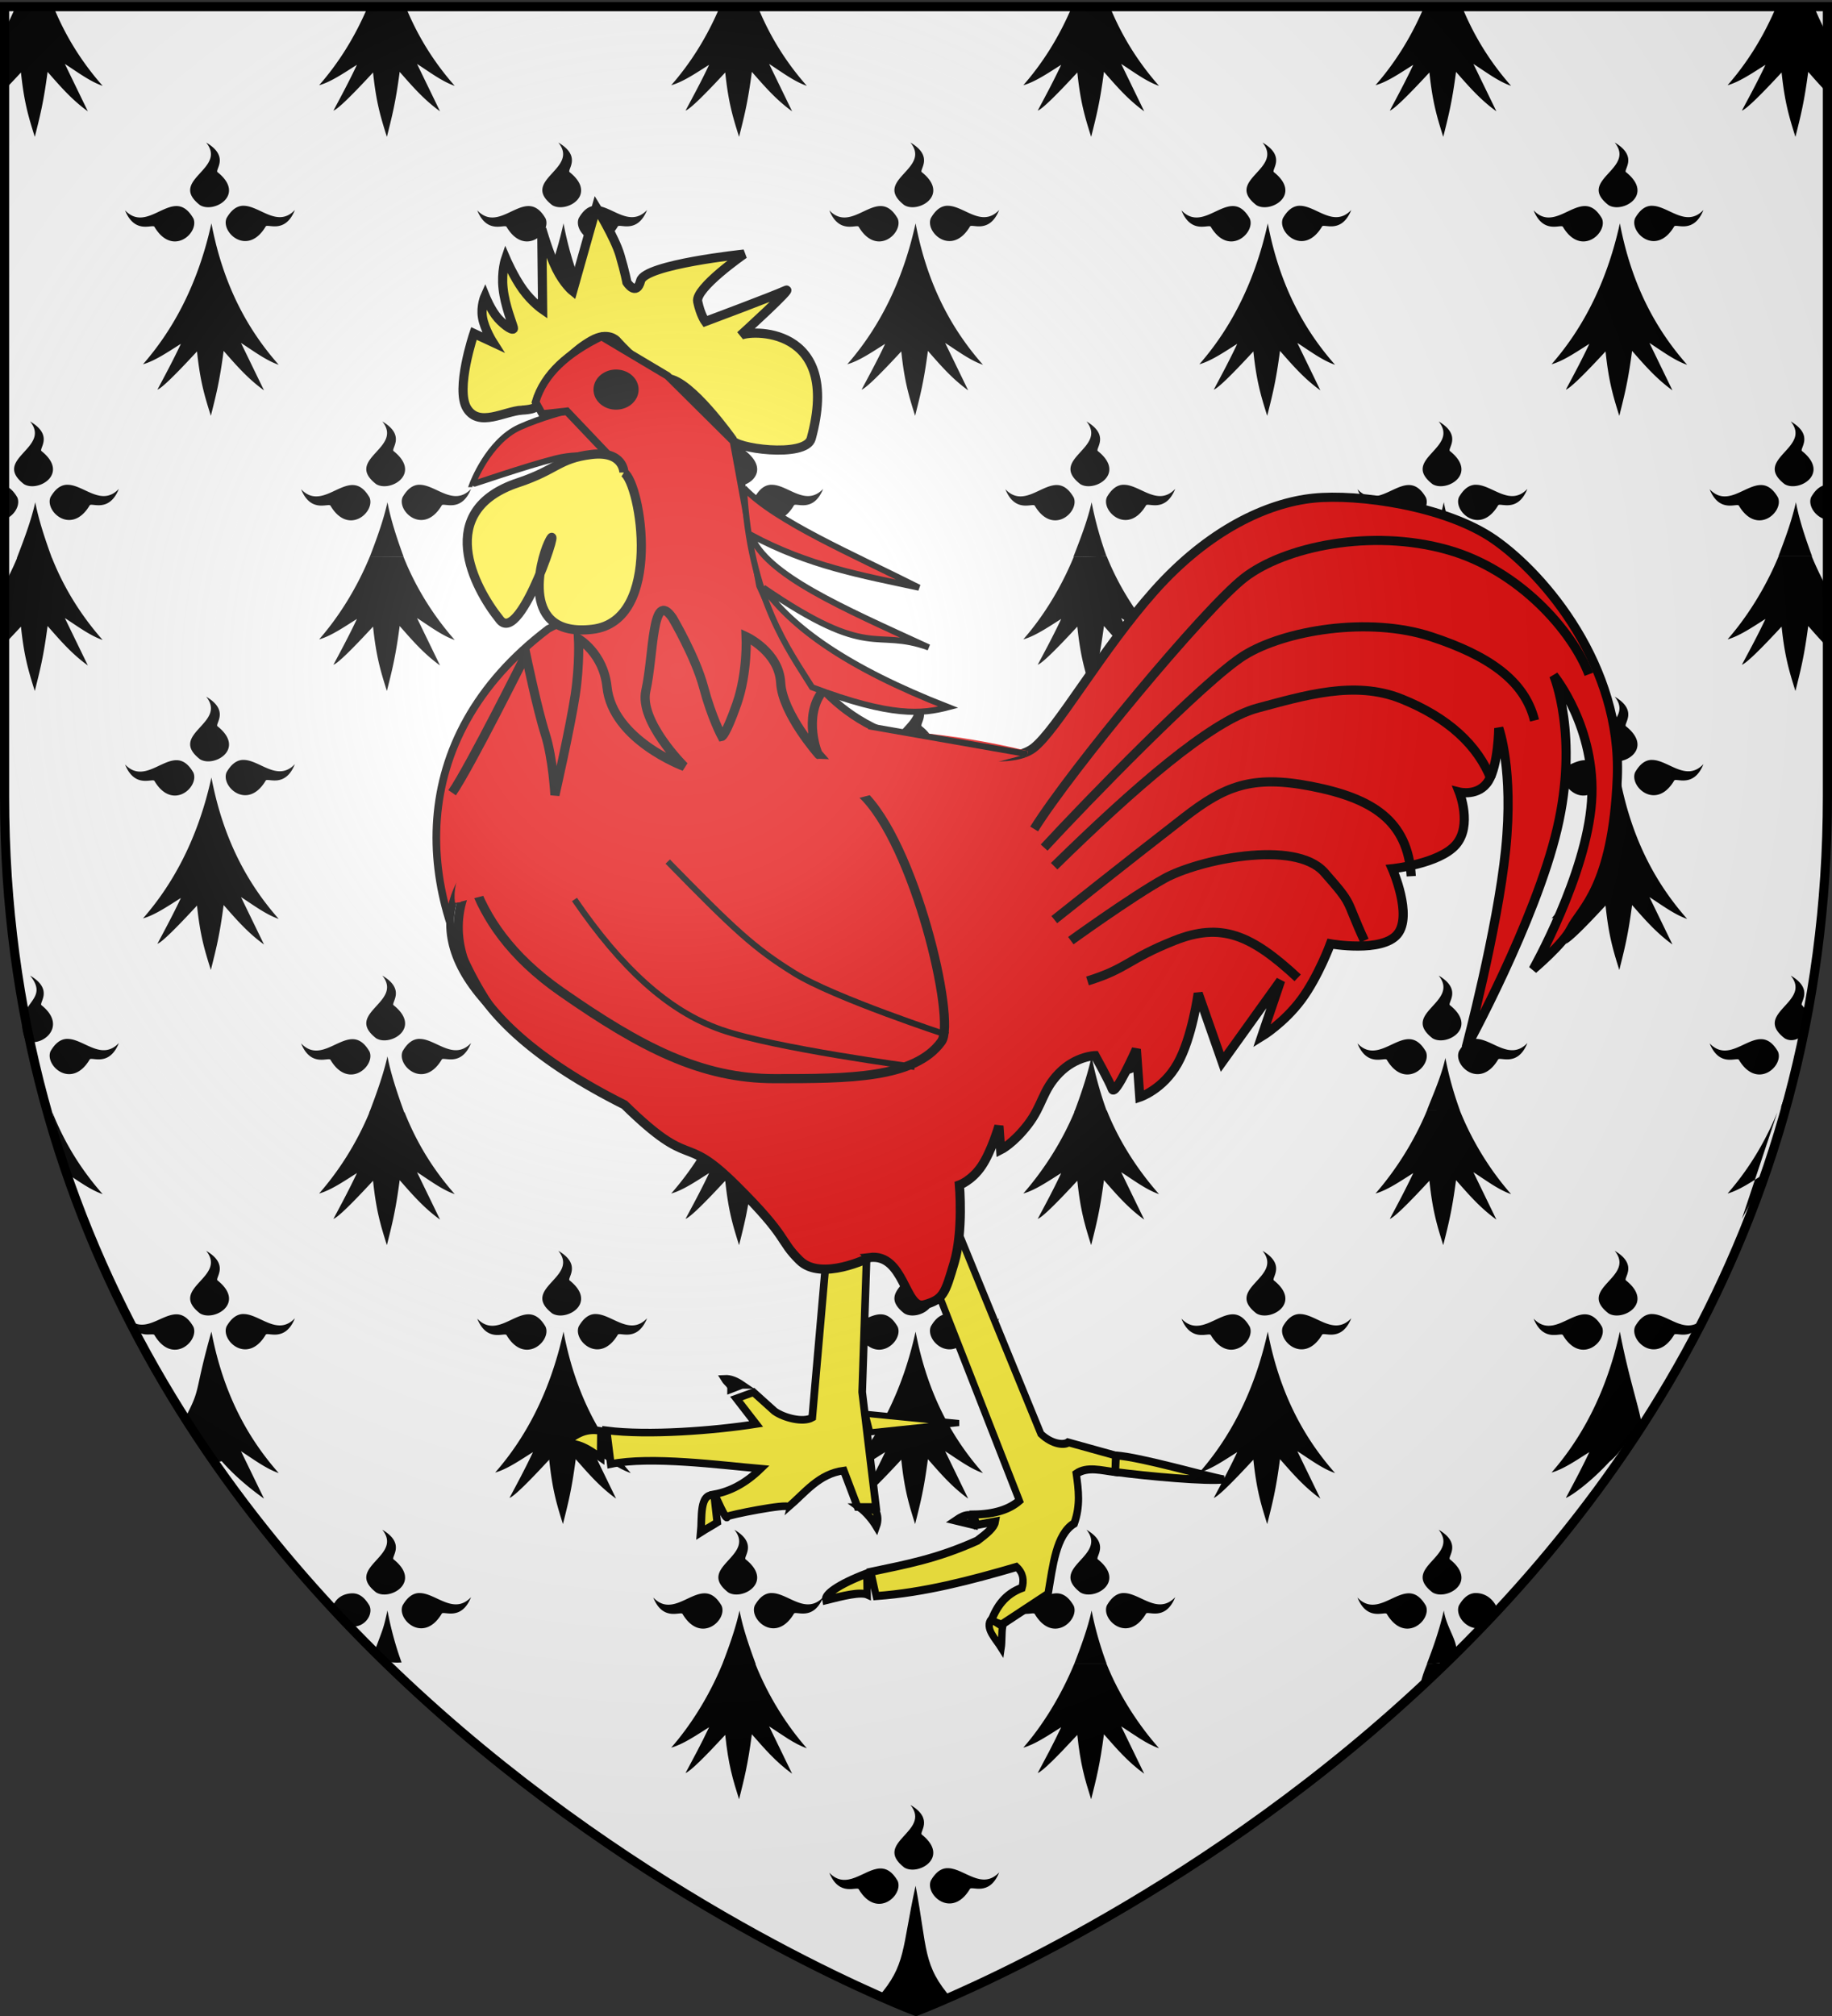<svg xmlns="http://www.w3.org/2000/svg" xmlns:xlink="http://www.w3.org/1999/xlink" width="600" height="660" version="1.0"><rect width="100%" height="100%" fill="#333333" stroke="none"/><desc>Flag of Canton of Valais (Wallis)</desc><defs><radialGradient xlink:href="#a" id="b" cx="221.445" cy="226.331" r="300" fx="221.445" fy="226.331" gradientTransform="matrix(1.353 0 0 1.349 -77.63 -85.747)" gradientUnits="userSpaceOnUse"/><linearGradient id="a"><stop offset="0" style="stop-color:white;stop-opacity:.314"/><stop offset=".19" style="stop-color:white;stop-opacity:.251"/><stop offset=".6" style="stop-color:#6b6b6b;stop-opacity:.125"/><stop offset="1" style="stop-color:black;stop-opacity:.125"/></linearGradient></defs><g style="display:inline"><path d="M300 658.5s298.5-112.32 298.5-397.772V2.176H1.5v258.552C1.5 546.18 300 658.5 300 658.5" style="fill:#fff;fill-opacity:1;fill-rule:evenodd;stroke:none;stroke-width:1px;stroke-linecap:butt;stroke-linejoin:miter;stroke-opacity:1"/><g style="display:inline;fill:#fff;fill-opacity:1;stroke:none;stroke-width:3;stroke-miterlimit:4;stroke-dasharray:none;stroke-opacity:1"><path d="M1.532 2.114h596.466v179.009H1.532z" style="opacity:1;fill:#fff;fill-opacity:1;fill-rule:nonzero;stroke:none;stroke-width:2.902;stroke-miterlimit:4;stroke-dasharray:none;stroke-opacity:1" transform="translate(-.08 .9)"/></g><g style="fill:#fff;fill-opacity:1;stroke:none;stroke-width:3;stroke-miterlimit:4;stroke-dasharray:none;stroke-opacity:1"><path d="M106.031 365.29a116 116 0 0 1-4.531 10.438v11.75c.22-.153.436-.317.656-.469-.216.505-.44.975-.656 1.47v8.124a321 321 0 0 0 5.938-6.844c1.033 10.724 2.442 15.792 4.53 23.063 1.663-7.26 2.869-12.249 4.188-23.281 3.976 4.933 7.808 9.893 13.188 14.125l-7.531-16.969c3.9 2.727 8.24 6.322 12.374 7.844-6.378-7.915-12.113-17.355-16.437-29.25zm115.344 0c-4.522 11.986-10.237 21.48-16.281 29.032 3.855-1.157 8.184-4.436 12.375-7.312-2.563 5.97-5.125 11.138-7.688 16.406 1.53-.568 6.374-5.856 12.969-13.656 1.034 10.723 2.443 15.79 4.531 23.062 1.663-7.26 2.868-12.249 4.188-23.281 3.976 4.933 7.84 9.893 13.219 14.125l-7.532-16.969c3.9 2.727 8.209 6.322 12.344 7.844-6.378-7.914-12.092-17.357-16.406-29.25zm115.313 0c-4.522 11.986-10.237 21.48-16.282 29.032 3.856-1.157 8.216-4.436 12.406-7.312-2.562 5.97-5.155 11.138-7.718 16.406 1.53-.568 6.405-5.856 13-13.656 1.034 10.723 2.443 15.79 4.531 23.062 1.663-7.26 2.868-12.249 4.188-23.281 3.975 4.933 7.808 9.893 13.187 14.125l-7.531-16.969c3.9 2.727 8.208 6.322 12.344 7.844-6.379-7.914-12.093-17.357-16.407-29.25zm115.312 0c-4.522 11.986-10.237 21.48-16.281 29.032 3.855-1.157 8.215-4.436 12.406-7.312-2.563 5.97-5.125 11.138-7.687 16.406 1.53-.568 6.373-5.856 12.968-13.656 1.034 10.723 2.443 15.79 4.531 23.062 1.663-7.26 2.868-12.249 4.188-23.281 3.976 4.933 7.808 9.893 13.188 14.125l-7.532-16.969c3.9 2.727 8.24 6.322 12.375 7.844-6.379-7.915-12.114-17.355-16.437-29.25zm115.344 0c-4.522 11.986-10.237 21.48-16.282 29.032 3.856-1.157 8.185-4.436 12.375-7.312-2.562 5.97-5.124 11.138-7.687 16.406 1.53-.568 6.374-5.856 12.969-13.656 1.034 10.723 2.443 15.79 4.531 23.062 1.663-7.26 2.868-12.249 4.188-23.281 3.975 4.933 7.839 9.893 13.218 14.125l-7.531-16.969c3.9 2.727 8.208 6.322 12.344 7.844-6.378-7.914-12.092-17.357-16.407-29.25zm115.312 0c-4.521 11.986-10.236 21.48-16.281 29.032 3.855-1.157 8.216-4.436 12.406-7.312-2.563 5.97-5.156 11.138-7.718 16.406 1.53-.568 6.405-5.856 13-13.656 1.033 10.723 2.442 15.79 4.53 23.062 1.663-7.26 2.869-12.249 4.188-23.281 1.877 2.328 3.729 4.645 5.719 6.906v-9.594l-.062-.156c.018.013.044.019.062.031v-11.593a105 105 0 0 1-4.125-9.844zm-514.562 49.563c7.043 9.556-12.65 13.362-2.031 22.406 4.528 3.072 15.106-3.579 5.812-11.75-1.2-.699 4.18-5.53-3.781-10.656m115.344 0c7.043 9.556-12.65 13.362-2.032 22.406 4.529 3.072 15.075-3.579 5.781-11.75-1.2-.699 4.21-5.53-3.75-10.656m115.312 0c7.043 9.556-12.65 13.362-2.031 22.406 4.528 3.072 15.106-3.579 5.812-11.75-1.2-.699 4.18-5.53-3.781-10.656m115.313 0c7.043 9.556-12.65 13.362-2.032 22.406 4.529 3.072 15.106-3.579 5.813-11.75-1.201-.699 4.179-5.53-3.782-10.656m115.343 0c7.044 9.556-12.65 13.362-2.031 22.406 4.529 3.072 15.075-3.579 5.781-11.75-1.2-.699 4.21-5.53-3.75-10.656M179.875 437.51c-1.762.182-3.49 1.372-5.094 4.407-2.01 5.088 6.832 13.912 12.781 3.062.421-1.324 6.328 2.916 9.594-5.969-5.6 6.438-11.33-1.245-16.531-1.5-.254-.012-.498-.025-.75 0m115.313 0c-1.762.182-3.46 1.372-5.063 4.407-2.01 5.088 6.8 13.912 12.75 3.062.42-1.324 6.358 2.916 9.625-5.969-5.6 6.438-11.361-1.245-16.562-1.5-.255-.012-.499-.025-.75 0m115.312 0c-1.762.182-3.46 1.372-5.062 4.407-2.01 5.088 6.832 13.912 12.78 3.062.422-1.324 6.328 2.916 9.594-5.969-5.6 6.438-11.33-1.245-16.53-1.5-.255-.012-.53-.025-.782 0m115.344 0c-1.762.182-3.491 1.372-5.094 4.407-2.01 5.088 6.832 13.912 12.781 3.062.421-1.324 6.327 2.916 9.594-5.969-5.6 6.438-11.33-1.245-16.531-1.5-.255-.012-.499-.025-.75 0m115.312 0c-1.762.182-3.46 1.372-5.062 4.407-2.01 5.088 6.8 13.912 12.75 3.062.42-1.324 6.358 2.916 9.625-5.969-5.6 6.438-11.362-1.245-16.563-1.5-.254-.012-.498-.025-.75 0m-483.062.094c-5.201.255-10.962 7.969-16.563 1.531 3.267 8.885 9.236 4.645 9.656 5.97 5.95 10.849 14.73 2.025 12.72-3.063-1.833-3.469-3.778-4.537-5.813-4.438m115.312 0c-5.2.255-10.93 7.969-16.531 1.531 3.266 8.885 9.204 4.645 9.625 5.97 5.95 10.849 14.76 2.025 12.75-3.063-1.832-3.469-3.809-4.537-5.844-4.438m115.313 0c-5.201.255-10.93 7.969-16.531 1.531 3.266 8.885 9.235 4.645 9.656 5.97 5.949 10.849 14.729 2.025 12.719-3.063-1.832-3.469-3.81-4.537-5.844-4.438m115.344 0c-5.202.255-10.962 7.969-16.563 1.531 3.267 8.885 9.235 4.645 9.656 5.97 5.95 10.849 14.73 2.025 12.719-3.063-1.832-3.469-3.777-4.537-5.812-4.438m115.312 0c-5.201.255-10.93 7.969-16.531 1.531 3.266 8.885 9.204 4.645 9.625 5.97 5.949 10.849 14.76 2.025 12.75-3.063-1.832-3.469-3.809-4.537-5.844-4.438m-449.562 6.188c-4.58 22.765-13.132 38.881-22.407 50.468 3.856-1.156 8.216-4.435 12.406-7.312-2.562 5.97-5.124 11.139-7.687 16.406 1.53-.567 6.374-5.887 12.969-13.687 1.034 10.723 2.443 15.79 4.531 23.062 1.663-7.26 2.868-12.217 4.188-23.25 3.975 4.934 7.839 9.893 13.218 14.125l-7.531-16.969c3.9 2.727 8.208 6.291 12.344 7.813-9.805-12.166-18.073-27.889-22.031-50.656m115.312 0c-4.58 22.765-13.1 38.881-22.375 50.468 3.855-1.156 8.184-4.435 12.375-7.312-2.563 5.97-5.125 11.139-7.687 16.406 1.53-.567 6.405-5.887 13-13.687 1.033 10.723 2.411 15.79 4.5 23.062 1.662-7.26 2.868-12.217 4.187-23.25 3.976 4.934 7.84 9.893 13.219 14.125l-7.531-16.968c3.9 2.726 8.208 6.29 12.343 7.812-9.805-12.166-18.072-27.889-22.031-50.656m115.313 0c-4.58 22.765-13.1 38.881-22.375 50.468 3.855-1.156 8.215-4.435 12.406-7.312-2.563 5.97-5.156 11.139-7.719 16.406 1.53-.567 6.405-5.887 13-13.687 1.034 10.723 2.443 15.79 4.531 23.062 1.663-7.26 2.868-12.217 4.188-23.25 3.976 4.934 7.808 9.893 13.187 14.125l-7.531-16.969c3.9 2.727 8.24 6.291 12.375 7.813-9.805-12.166-18.104-27.889-22.062-50.656m115.343 0c-4.58 22.765-13.131 38.881-22.406 50.468 3.855-1.156 8.216-4.435 12.406-7.312-2.563 5.97-5.124 11.139-7.687 16.406 1.53-.567 6.374-5.887 12.969-13.687 1.033 10.723 2.442 15.79 4.53 23.062 1.663-7.26 2.869-12.217 4.188-23.25 3.976 4.934 7.84 9.893 13.219 14.125l-7.531-16.969c3.9 2.727 8.208 6.291 12.343 7.813-9.805-12.166-18.072-27.889-22.03-50.656m115.313 0c-4.58 22.765-13.1 38.881-22.375 50.468 3.855-1.156 8.184-4.435 12.375-7.312-2.563 5.97-5.125 11.139-7.688 16.406 1.53-.567 6.405-5.887 13-13.687 1.034 10.723 2.412 15.79 4.5 23.062 1.663-7.26 2.868-12.217 4.188-23.25 3.976 4.934 7.84 9.893 13.218 14.125l-7.53-16.969c3.899 2.727 8.208 6.291 12.343 7.813-9.805-12.166-18.072-27.889-22.031-50.656M110.437 514.76c7.044 9.556-12.65 13.392-2.03 22.437 4.528 3.071 15.105-3.61 5.812-11.781-1.201-.7 4.179-5.532-3.781-10.657m115.344 0c7.044 9.556-12.65 13.392-2.031 22.437 4.529 3.071 15.075-3.61 5.781-11.781-1.2-.7 4.21-5.532-3.75-10.657m115.313 0c7.043 9.556-12.65 13.392-2.031 22.437 4.528 3.071 15.074-3.61 5.78-11.781-1.2-.7 4.211-5.532-3.75-10.657m115.312 0c7.044 9.556-12.65 13.392-2.031 22.437 4.529 3.071 15.106-3.61 5.813-11.781-1.201-.7 4.179-5.532-3.782-10.657m115.344 0c7.043 9.556-12.65 13.392-2.031 22.437 4.528 3.071 15.075-3.61 5.781-11.781-1.2-.7 4.21-5.532-3.75-10.657m115.313 0c7.043 9.556-12.65 13.392-2.032 22.437 4.529 3.071 15.075-3.61 5.782-11.781-1.201-.7 4.21-5.532-3.75-10.657m-564.844 22.687c-1.762.182-3.491 1.371-5.094 4.406-2.01 5.088 6.832 13.881 12.781 3.032.421-1.325 6.327 2.915 9.594-5.97-5.6 6.438-11.33-1.214-16.531-1.468-.255-.012-.499-.026-.75 0m115.312 0c-1.762.182-3.49 1.371-5.094 4.406-2.01 5.088 6.833 13.881 12.782 3.032.42-1.325 6.358 2.915 9.625-5.97-5.601 6.438-11.362-1.214-16.563-1.468-.254-.012-.498-.026-.75 0m115.313 0c-1.762.182-3.46 1.371-5.063 4.406-2.01 5.088 6.832 13.881 12.781 3.032.421-1.325 6.328 2.915 9.594-5.97-5.6 6.438-11.33-1.214-16.531-1.468a5 5 0 0 0-.781 0m115.344 0c-1.762.182-3.491 1.371-5.094 4.406-2.01 5.088 6.832 13.881 12.781 3.032.42-1.325 6.327 2.915 9.594-5.97-5.601 6.438-11.33-1.214-16.531-1.468-.255-.012-.499-.026-.75 0m115.312 0c-1.762.182-3.49 1.371-5.094 4.406-2.01 5.088 6.832 13.881 12.782 3.032.42-1.325 6.358 2.915 9.625-5.97-5.601 6.438-11.362-1.214-16.563-1.468-.254-.012-.498-.026-.75 0m115 .063c-1.65.286-3.243 1.49-4.75 4.343-1.162 2.94 1.316 7.091 4.75 8zm-482.75.03c-5.201.255-10.962 7.938-16.562 1.5 3.266 8.885 9.235 4.645 9.656 5.97 5.949 10.849 14.76 2.056 12.75-3.032-1.832-3.468-3.809-4.537-5.844-4.437m115.313 0c-5.202.255-10.931 7.938-16.532 1.5 3.267 8.885 9.204 4.645 9.625 5.97 5.95 10.849 14.76 2.056 12.75-3.032-1.832-3.468-3.808-4.537-5.844-4.437m115.312 0c-5.201.255-10.93 7.938-16.531 1.5 3.266 8.885 9.235 4.645 9.656 5.97 5.95 10.849 14.729 2.056 12.719-3.032-1.832-3.468-3.809-4.537-5.844-4.437m115.344 0c-5.201.255-10.962 7.938-16.563 1.5 3.267 8.885 9.236 4.645 9.657 5.97 5.949 10.849 14.76 2.056 12.75-3.032-1.832-3.468-3.81-4.537-5.844-4.437m115.312 0c-5.2.255-10.93 7.938-16.531 1.5 3.267 8.885 9.204 4.645 9.625 5.97 5.95 10.849 14.76 2.056 12.75-3.032-1.832-3.468-3.809-4.537-5.844-4.437m-575.531.095v12.375c3.444-.88 5.918-5.076 4.75-8.032-1.498-2.836-3.106-4.043-4.75-4.343m10.625 6.062c-1.362 6.77-4.06 14.362-6.034 20.011h11.5c-1.88-5.636-4.285-13.217-5.466-20.011m115.344 0c-1.34 6.658-3.736 13.684-5.694 19.289l-.098.28 11.064-.09c-1.875-5.636-4.09-12.685-5.272-19.479m115.312 0c-1.362 6.77-3.735 13.653-5.71 19.302h10.66c-1.876-5.636-3.768-12.508-4.95-19.302m115.313 0c-1.362 6.77-4.004 13.946-5.979 19.596h2.27l8.594-.25c-1.88-5.637-3.704-12.552-4.885-19.346m115.344 0c-1.362 6.77-3.736 13.653-5.71 19.302h10.982c-1.875-5.636-4.091-12.508-5.272-19.302m115.312 0c-1.362 6.77-3.735 13.653-5.71 19.302h10.983c-1.875-5.636-4.092-12.508-5.273-19.302" style="display:inline;fill:#000;fill-opacity:1;fill-rule:evenodd;stroke:none;stroke-width:2.031;stroke-linecap:round;stroke-linejoin:round;stroke-miterlimit:4;stroke-opacity:1" transform="matrix(1 0 0 .914 -100.573 -332.51)"/></g><g style="display:inline;fill:#fff;fill-opacity:1;stroke:none;stroke-width:3;stroke-miterlimit:4;stroke-dasharray:none;stroke-opacity:1"><path d="M106.193 365.114c-1.401 3.715-3.087 7.364-4.693 10.614v11.75c.22-.153.436-.317.656-.469-.216.505-.44.975-.656 1.47v8.124a321 321 0 0 0 5.938-6.844c1.033 10.724 2.442 15.792 4.53 23.063 1.663-7.26 2.869-12.249 4.188-23.281 3.976 4.933 7.808 9.893 13.188 14.125l-7.531-16.969c3.9 2.727 8.24 6.322 12.374 7.844-6.378-7.915-12.275-17.532-16.599-29.427zm115.506-.443c-4.522 11.985-10.56 22.1-16.605 29.651 3.855-1.157 8.184-4.436 12.375-7.312-2.563 5.97-5.125 11.138-7.688 16.406 1.53-.568 6.374-5.856 12.969-13.656 1.034 10.723 2.443 15.79 4.531 23.062 1.663-7.26 2.868-12.249 4.188-23.281 3.976 4.933 7.84 9.893 13.219 14.125l-7.532-16.969c3.9 2.727 8.209 6.322 12.344 7.844-6.378-7.914-12.497-17.977-16.811-29.87zm115.636-.443c-4.521 11.985-10.884 22.542-16.929 30.094 3.856-1.157 8.216-4.436 12.406-7.312-2.562 5.97-5.155 11.138-7.718 16.406 1.53-.568 6.405-5.856 13-13.656 1.034 10.723 2.443 15.79 4.531 23.062 1.663-7.26 2.868-12.249 4.188-23.281 3.975 4.933 7.808 9.893 13.187 14.125l-7.531-16.969c3.9 2.727 8.208 6.322 12.344 7.844-6.379-7.914-13.064-18.42-17.378-30.313h-4.124zm114.894.562c-4.522 11.985-10.466 21.98-16.51 29.532 3.855-1.157 8.215-4.436 12.406-7.312-2.563 5.97-5.125 11.138-7.687 16.406 1.53-.568 6.373-5.856 12.968-13.656 1.034 10.723 2.443 15.79 4.531 23.062 1.663-7.26 2.868-12.249 4.188-23.281 3.976 4.933 7.808 9.893 13.188 14.125l-7.532-16.969c3.9 2.727 8.24 6.322 12.375 7.844-6.379-7.915-12.8-18.106-17.124-30.002zm115.6-.385c-4.521 11.986-10.722 22.365-16.766 29.917 3.855-1.157 8.184-4.436 12.375-7.312-2.563 5.97-5.125 11.138-7.688 16.406 1.53-.568 6.374-5.856 12.969-13.656 1.034 10.723 2.443 15.79 4.531 23.062 1.663-7.26 2.868-12.249 4.188-23.281 3.975 4.933 7.839 9.893 13.218 14.125l-7.531-16.969c3.9 2.727 8.208 6.322 12.344 7.844-6.378-7.914-12.416-18.065-16.73-29.959zm115.313 0c-4.522 11.986-10.722 22.365-16.767 29.917 3.855-1.157 8.216-4.436 12.406-7.312-2.563 5.97-5.156 11.138-7.718 16.406 1.53-.568 6.405-5.856 13-13.656 1.033 10.723 2.442 15.79 4.53 23.062 1.663-7.26 2.869-12.249 4.188-23.281 1.877 2.328 3.729 4.645 5.719 6.906v-9.594l-.062-.156c.018.013.044.019.062.031v-11.593c-1.488-3.087-3.347-7.245-4.61-10.73zm-515.048 50.448c7.043 9.556-12.65 13.362-2.031 22.406 4.528 3.072 15.106-3.579 5.812-11.75-1.2-.699 4.18-5.53-3.781-10.656m115.344 0c7.043 9.556-12.65 13.362-2.032 22.406 4.529 3.072 15.075-3.579 5.781-11.75-1.2-.699 4.21-5.53-3.75-10.656m115.312 0c7.043 9.556-12.65 13.362-2.031 22.406 4.528 3.072 15.106-3.579 5.812-11.75-1.2-.699 4.18-5.53-3.781-10.656m115.313 0c7.043 9.556-12.65 13.362-2.032 22.406 4.529 3.072 15.106-3.579 5.813-11.75-1.201-.699 4.179-5.53-3.782-10.656m115.343 0c7.044 9.556-12.65 13.362-2.031 22.406 4.529 3.072 15.075-3.579 5.781-11.75-1.2-.699 4.21-5.53-3.75-10.656M179.875 437.51c-1.762.182-3.49 1.372-5.094 4.407-2.01 5.088 6.832 13.912 12.781 3.062.421-1.324 6.328 2.916 9.594-5.969-5.6 6.438-11.33-1.245-16.531-1.5-.254-.012-.498-.025-.75 0m115.313 0c-1.762.182-3.46 1.372-5.063 4.407-2.01 5.088 6.8 13.912 12.75 3.062.42-1.324 6.358 2.916 9.625-5.969-5.6 6.438-11.361-1.245-16.562-1.5-.255-.012-.499-.025-.75 0m115.312 0c-1.762.182-3.46 1.372-5.062 4.407-2.01 5.088 6.832 13.912 12.78 3.062.422-1.324 6.328 2.916 9.594-5.969-5.6 6.438-11.33-1.245-16.53-1.5-.255-.012-.53-.025-.782 0m115.344 0c-1.762.182-3.491 1.372-5.094 4.407-2.01 5.088 6.832 13.912 12.781 3.062.421-1.324 6.327 2.916 9.594-5.969-5.6 6.438-11.33-1.245-16.531-1.5-.255-.012-.499-.025-.75 0m115.312 0c-1.762.182-3.46 1.372-5.062 4.407-2.01 5.088 6.8 13.912 12.75 3.062.42-1.324 6.358 2.916 9.625-5.969-5.6 6.438-11.362-1.245-16.563-1.5-.254-.012-.498-.025-.75 0m-483.062.094c-5.201.255-10.962 7.969-16.563 1.531 3.267 8.885 9.236 4.645 9.656 5.97 5.95 10.849 14.73 2.025 12.72-3.063-1.833-3.469-3.778-4.537-5.813-4.438m115.312 0c-5.2.255-10.93 7.969-16.531 1.531 3.266 8.885 9.204 4.645 9.625 5.97 5.95 10.849 14.76 2.025 12.75-3.063-1.832-3.469-3.809-4.537-5.844-4.438m115.313 0c-5.201.255-10.93 7.969-16.531 1.531 3.266 8.885 9.235 4.645 9.656 5.97 5.949 10.849 14.729 2.025 12.719-3.063-1.832-3.469-3.81-4.537-5.844-4.438m115.344 0c-5.202.255-10.962 7.969-16.563 1.531 3.267 8.885 9.235 4.645 9.656 5.97 5.95 10.849 14.73 2.025 12.719-3.063-1.832-3.469-3.777-4.537-5.812-4.438m115.312 0c-5.201.255-10.93 7.969-16.531 1.531 3.266 8.885 9.204 4.645 9.625 5.97 5.949 10.849 14.76 2.025 12.75-3.063-1.832-3.469-3.809-4.537-5.844-4.438m-449.562 6.188c-4.58 22.765-13.132 38.881-22.407 50.468 3.856-1.156 8.216-4.435 12.406-7.312-2.562 5.97-5.124 11.139-7.687 16.406 1.53-.567 6.374-5.887 12.969-13.687 1.034 10.723 2.443 15.79 4.531 23.062 1.663-7.26 2.868-12.217 4.188-23.25 3.975 4.934 7.839 9.893 13.218 14.125l-7.531-16.969c3.9 2.727 8.208 6.291 12.344 7.813-9.805-12.166-18.073-27.889-22.031-50.656m115.312 0c-4.58 22.765-13.1 38.881-22.375 50.468 3.855-1.156 8.184-4.435 12.375-7.312-2.563 5.97-5.125 11.139-7.687 16.406 1.53-.567 6.405-5.887 13-13.687 1.033 10.723 2.411 15.79 4.5 23.062 1.662-7.26 2.868-12.217 4.187-23.25 3.976 4.934 7.84 9.893 13.219 14.125l-7.531-16.968c3.9 2.726 8.208 6.29 12.343 7.812-9.805-12.166-18.072-27.889-22.031-50.656m115.313 0c-4.58 22.765-13.1 38.881-22.375 50.468 3.855-1.156 8.215-4.435 12.406-7.312-2.563 5.97-5.156 11.139-7.719 16.406 1.53-.567 6.405-5.887 13-13.687 1.034 10.723 2.443 15.79 4.531 23.062 1.663-7.26 2.868-12.217 4.188-23.25 3.976 4.934 7.808 9.893 13.187 14.125l-7.531-16.969c3.9 2.727 8.24 6.291 12.375 7.813-9.805-12.166-18.104-27.889-22.062-50.656m115.343 0c-4.58 22.765-13.131 38.881-22.406 50.468 3.855-1.156 8.216-4.435 12.406-7.312-2.563 5.97-5.124 11.139-7.687 16.406 1.53-.567 6.374-5.887 12.969-13.687 1.033 10.723 2.442 15.79 4.53 23.062 1.663-7.26 2.869-12.217 4.188-23.25 3.976 4.934 7.84 9.893 13.219 14.125l-7.531-16.969c3.9 2.727 8.208 6.291 12.343 7.813-9.805-12.166-18.072-27.889-22.03-50.656m115.313 0c-4.58 22.765-13.1 38.881-22.375 50.468 3.855-1.156 8.184-4.435 12.375-7.312-2.563 5.97-5.125 11.139-7.688 16.406 1.53-.567 6.405-5.887 13-13.687 1.034 10.723 2.412 15.79 4.5 23.062 1.663-7.26 2.868-12.217 4.188-23.25 3.976 4.934 7.84 9.893 13.218 14.125l-7.53-16.969c3.899 2.727 8.208 6.291 12.343 7.813-9.805-12.166-18.072-27.889-22.031-50.656M110.437 514.76c7.044 9.556-6.237 9.384-1.573 22.938 4.07 3.572 14.648-4.111 5.355-12.282-1.201-.7 4.179-5.532-3.781-10.657m115.344 0c7.044 9.556-12.65 13.392-2.031 22.437 4.529 3.071 15.075-3.61 5.781-11.781-1.2-.7 4.21-5.532-3.75-10.657m115.313 0c7.043 9.556-12.65 13.392-2.031 22.437 4.528 3.071 15.074-3.61 5.78-11.781-1.2-.7 4.211-5.532-3.75-10.657m115.312 0c7.044 9.556-12.65 13.392-2.031 22.437 4.529 3.071 15.106-3.61 5.813-11.781-1.201-.7 4.179-5.532-3.782-10.657m115.344 0c7.043 9.556-12.65 13.392-2.031 22.437 4.528 3.071 15.075-3.61 5.781-11.781-1.2-.7 4.21-5.532-3.75-10.657m115.313 0c7.043 9.556-12.65 13.392-2.032 22.437 4.529 3.071 11.41-4.613 5.782-11.781-1.201-.7 4.21-5.532-3.75-10.657m-564.844 22.687c-1.762.182-3.491 1.371-5.094 4.406-2.01 5.088 6.832 13.881 12.781 3.032.421-1.325 6.327 2.915 9.594-5.97-5.6 6.438-11.33-1.214-16.531-1.468-.255-.012-.499-.026-.75 0m115.312 0c-1.762.182-3.49 1.371-5.094 4.406-2.01 5.088 6.833 13.881 12.782 3.032.42-1.325 6.358 2.915 9.625-5.97-5.601 6.438-11.362-1.214-16.563-1.468-.254-.012-.498-.026-.75 0m115.313 0c-1.762.182-3.46 1.371-5.063 4.406-2.01 5.088 6.832 13.881 12.781 3.032.421-1.325 6.328 2.915 9.594-5.97-5.6 6.438-11.33-1.214-16.531-1.468a5 5 0 0 0-.781 0m115.344 0c-1.762.182-3.491 1.371-5.094 4.406-2.01 5.088 6.832 13.881 12.781 3.032.42-1.325 6.327 2.915 9.594-5.97-5.601 6.438-11.33-1.214-16.531-1.468-.255-.012-.499-.026-.75 0m115.312 0c-1.762.182-3.49 1.371-5.094 4.406-2.01 5.088 6.832 13.881 12.782 3.032.42-1.325 6.358 2.915 9.625-5.97-5.601 6.438-11.362-1.214-16.563-1.468-.254-.012-.498-.026-.75 0m-367.75.094c-5.201.254-10.962 7.937-16.562 1.5 3.266 8.884 9.235 4.644 9.656 5.968 5.949 10.85 14.76 2.057 12.75-3.03-1.832-3.47-3.809-4.538-5.844-4.438m115.313 0c-5.202.254-10.931 7.937-16.532 1.5 3.267 8.884 9.204 4.644 9.625 5.968 5.95 10.85 14.76 2.057 12.75-3.03-1.832-3.47-3.808-4.538-5.844-4.438m115.312 0c-5.201.254-10.93 7.937-16.531 1.5 3.266 8.884 9.235 4.644 9.656 5.968 5.95 10.85 14.729 2.057 12.719-3.03-1.832-3.47-3.809-4.538-5.844-4.438m115.344 0c-5.201.254-10.962 7.937-16.563 1.5 3.267 8.884 9.236 4.644 9.657 5.968 5.949 10.85 14.76 2.057 12.75-3.03-1.832-3.47-3.81-4.538-5.844-4.438m115.312 0c-5.2.254-10.93 7.937-16.531 1.5 3.267 8.884 9.204 4.644 9.625 5.968 5.95 10.85 14.76 2.057 12.75-3.03-1.832-3.47-3.809-4.538-5.844-4.438m-564.906 6.156 4.656 18.594c-1.879-5.637-3.475-11.8-4.656-18.594m115.344 0c-1.362 6.77-4.06 14.716-6.034 20.365h11.63c-1.875-5.636-4.415-13.57-5.596-20.365m115.312 0c-1.362 6.77-4.059 14.716-6.034 20.365h11.63c-1.874-5.636-4.414-13.57-5.596-20.365m115.313 0c-1.362 6.77-3.736 14.362-5.71 20.011l10.69-.354c-1.88-5.637-3.799-12.863-4.98-19.657m115.859.564c-1.326 6.592-4.022 13.06-5.974 18.595-.053.15.238-.005.187.143l10.526-.02c-1.875-5.636-3.558-11.924-4.74-18.718m114.797-.564c-1.362 6.77-3.088 12.944-5.062 18.594 0 0 6.243-11.8 5.062-18.594" style="display:inline;fill:#000;fill-opacity:1;fill-rule:evenodd;stroke:none;stroke-width:2.031;stroke-linecap:round;stroke-linejoin:round;stroke-miterlimit:4;stroke-opacity:1" transform="matrix(1 0 0 .914 -100.573 -151.096)"/></g><g style="display:inline;fill:#fff;fill-opacity:1;stroke:none;stroke-width:3;stroke-miterlimit:4;stroke-dasharray:none;stroke-opacity:1"><path d="m129.344 403.666-7.531-16.969c3.9 2.727 8.24 6.322 12.374 7.844-6.378-7.915-12.113-17.355-16.437-29.25 0 0 6.214 34.143 11.594 38.375m92.355-38.73c-4.522 11.986-10.56 21.834-16.605 29.386 3.855-1.157 8.184-4.436 12.375-7.312-2.563 5.97-5.125 11.138-7.688 16.406 1.53-.568 6.374-5.856 12.969-13.656 1.034 10.723 2.443 15.79 4.531 23.062 1.663-7.26 2.868-12.249 4.188-23.281 3.976 4.933 7.84 9.893 13.219 14.125l-7.532-16.969c3.9 2.727 8.209 6.322 12.344 7.844-6.378-7.914-12.092-17.357-16.406-29.25zm115.198.355c-4.522 11.985-10.446 21.48-16.49 29.031 3.855-1.157 8.215-4.436 12.406-7.312-2.563 5.97-5.156 11.138-7.72 16.406 1.53-.568 6.406-5.856 13-13.656 1.035 10.723 2.444 15.79 4.532 23.062 1.663-7.26 2.868-12.249 4.188-23.281 3.975 4.933 7.808 9.893 13.187 14.125l-7.531-16.969c3.9 2.727 8.208 6.322 12.344 7.844-6.379-7.914-12.187-17.231-16.502-29.125zm115.75-.709c-4.52 11.986-10.884 22.188-16.928 29.74 3.855-1.157 8.215-4.436 12.406-7.312-2.563 5.97-5.125 11.138-7.687 16.406 1.53-.568 6.373-5.856 12.968-13.656 1.034 10.723 2.443 15.79 4.532 23.062 1.662-7.26 2.868-12.249 4.187-23.281 3.976 4.933 7.808 9.893 13.188 14.125l-7.532-16.969c3.9 2.727 8.24 6.322 12.375 7.844-6.379-7.915-12.761-18.063-17.085-29.959zm115.345-.177c-4.522 11.986-10.885 22.365-16.93 29.917 3.856-1.157 8.185-4.436 12.375-7.312-2.562 5.97-5.124 11.138-7.687 16.406 1.53-.568 6.374-5.856 12.969-13.656 1.034 10.723 2.443 15.79 4.531 23.062 1.663-7.26 2.868-12.249 4.188-23.281 3.975 4.933 7.839 9.893 13.218 14.125l-7.531-16.969c3.9 2.727 8.208 6.322 12.344 7.844-6.378-7.914-12.55-18.296-16.865-30.19zm114.664.886c-4.521 11.985-10.236 21.48-16.281 29.031 3.855-1.157 8.216-4.436 12.406-7.313-2.563 5.97-5.156 11.14-7.718 16.407zm-514.562 49.562c7.043 9.556-12.65 13.362-2.031 22.406 4.528 3.072 15.106-3.579 5.812-11.75-1.2-.699 4.18-5.53-3.781-10.656m115.344 0c7.043 9.556-12.65 13.362-2.032 22.406 4.529 3.072 15.075-3.579 5.781-11.75-1.2-.699 4.21-5.53-3.75-10.656m115.312 0c7.043 9.556-12.65 13.362-2.031 22.406 4.528 3.072 15.106-3.579 5.812-11.75-1.2-.699 4.18-5.53-3.781-10.656m115.313 0c7.043 9.556-12.65 13.362-2.032 22.406 4.529 3.072 15.106-3.579 5.813-11.75-1.201-.699 4.179-5.53-3.782-10.656m115.343 0c7.044 9.556-12.65 13.362-2.031 22.406 4.529 3.072 15.075-3.579 5.781-11.75-1.2-.699 4.21-5.53-3.75-10.656M179.875 437.51c-1.762.182-3.49 1.372-5.094 4.407-2.01 5.088 6.832 13.912 12.781 3.062.421-1.324 6.328 2.916 9.594-5.969-5.6 6.438-11.33-1.245-16.531-1.5-.254-.012-.498-.025-.75 0m115.313 0c-1.762.182-3.46 1.372-5.063 4.407-2.01 5.088 6.8 13.912 12.75 3.062.42-1.324 6.358 2.916 9.625-5.969-5.6 6.438-11.361-1.245-16.562-1.5-.255-.012-.499-.025-.75 0m115.312 0c-1.762.182-3.46 1.372-5.062 4.407-2.01 5.088 6.832 13.912 12.78 3.062.422-1.324 6.328 2.916 9.594-5.969-5.6 6.438-11.33-1.245-16.53-1.5-.255-.012-.53-.025-.782 0m115.344 0c-1.762.182-3.491 1.372-5.094 4.407-2.01 5.088 6.832 13.912 12.781 3.062.421-1.324 6.327 2.916 9.594-5.969-5.6 6.438-11.33-1.245-16.531-1.5-.255-.012-.499-.025-.75 0m115.312 0c-1.762.182-3.46 1.372-5.062 4.407-2.01 5.088 6.8 13.912 12.75 3.062.42-1.324 6.358 2.916 9.625-5.969-5.6 6.438-11.362-1.245-16.563-1.5-.254-.012-.498-.025-.75 0m-483.062.094c-5.201.255-10.504 7.468-16.105 1.03 3.267 8.885 8.778 5.146 9.199 6.47 5.949 10.85 14.728 2.026 12.718-3.062-1.832-3.469-3.777-4.537-5.812-4.438m115.312 0c-5.2.255-10.93 7.969-16.531 1.531 3.266 8.885 9.204 4.645 9.625 5.97 5.95 10.849 14.76 2.025 12.75-3.063-1.832-3.469-3.809-4.537-5.844-4.438m115.313 0c-5.201.255-10.93 7.969-16.531 1.531 3.266 8.885 9.235 4.645 9.656 5.97 5.949 10.849 14.729 2.025 12.719-3.063-1.832-3.469-3.81-4.537-5.844-4.438m115.344 0c-5.202.255-10.962 7.969-16.563 1.531 3.267 8.885 9.235 4.645 9.656 5.97 5.95 10.849 14.73 2.025 12.719-3.063-1.832-3.469-3.777-4.537-5.812-4.438m115.312 0c-5.201.255-10.93 7.969-16.531 1.531 3.266 8.885 9.204 4.645 9.625 5.97 5.949 10.849 14.76 2.025 12.75-3.063-1.832-3.469-3.809-4.537-5.844-4.438m-449.562 6.188c-5.881 22.765-3.165 19.749-8.804 31.336 2.099-2.68-.774-3.19 2.772 2.152 1.328 2 5.435 14.72 9.384 12.908 3.976 4.933 8.487 9.184 13.866 13.416l-7.531-16.969c3.9 2.727 8.208 6.291 12.344 7.813-9.805-12.166-18.073-27.889-22.031-50.656m115.312 0c-4.58 22.765-13.1 38.881-22.375 50.468 3.855-1.156 8.184-4.435 12.375-7.312-2.563 5.97-5.125 11.139-7.687 16.406 1.53-.567 6.405-5.887 13-13.687 1.033 10.723 2.411 15.79 4.5 23.062 1.662-7.26 2.868-12.217 4.187-23.25 3.976 4.934 7.84 9.893 13.219 14.125l-7.531-16.968c3.9 2.726 8.208 6.29 12.343 7.812-9.805-12.166-18.072-27.889-22.031-50.656m115.313 0c-4.58 22.765-13.1 38.881-22.375 50.468 3.855-1.156 8.215-4.435 12.406-7.312-2.563 5.97-5.156 11.139-7.719 16.406 1.53-.567 6.405-5.887 13-13.687 1.034 10.723 2.443 15.79 4.531 23.062 1.663-7.26 2.868-12.217 4.188-23.25 3.976 4.934 7.808 9.893 13.187 14.125l-7.531-16.969c3.9 2.727 8.24 6.291 12.375 7.813-9.805-12.166-18.104-27.889-22.062-50.656m115.343 0c-4.58 22.765-13.131 38.881-22.406 50.468 3.855-1.156 8.216-4.435 12.406-7.312-2.563 5.97-5.124 11.139-7.687 16.406 1.53-.567 6.374-5.887 12.969-13.687 1.033 10.723 2.442 15.79 4.53 23.062 1.663-7.26 2.869-12.217 4.188-23.25 3.976 4.934 7.84 9.893 13.219 14.125l-7.531-16.969c3.9 2.727 8.208 6.291 12.343 7.813-9.805-12.166-18.072-27.889-22.03-50.656m115.313 0c-4.58 22.765-13.1 38.881-22.375 50.468 3.855-1.156 8.184-4.435 12.375-7.312-2.563 5.97-5.125 11.139-7.688 16.406 1.53-.567 7.701-5.178 14.296-12.979 3.064-2.576 6.128-7.977 9.193-12.243 3.9 2.727-1.842-11.573-5.801-34.34M225.78 514.759c7.044 9.557-12.65 13.393-2.031 22.438 4.529 3.071 15.075-3.61 5.781-11.781-1.2-.7 4.21-5.532-3.75-10.657m115.313 0c7.043 9.557-12.65 13.393-2.031 22.438 4.528 3.071 15.074-3.61 5.78-11.781-1.2-.7 4.211-5.532-3.75-10.657m115.312 0c7.044 9.557-12.65 13.393-2.031 22.438 4.529 3.071 15.106-3.61 5.813-11.781-1.201-.7 4.179-5.532-3.782-10.657m115.344 0c7.043 9.557-12.65 13.393-2.031 22.438 4.528 3.071 15.075-3.61 5.781-11.781-1.2-.7 4.21-5.532-3.75-10.657m-334.219 22.688c-1.762.182-3.49 1.371-5.094 4.406-2.01 5.088 6.833 13.881 12.782 3.032.42-1.325 6.358 2.915 9.625-5.97-5.601 6.438-11.362-1.214-16.563-1.468-.254-.012-.498-.026-.75 0m115.313 0c-1.762.182-3.46 1.371-5.063 4.406-2.01 5.088 6.832 13.881 12.781 3.032.421-1.325 6.328 2.915 9.594-5.97-5.6 6.438-11.33-1.214-16.531-1.468a5 5 0 0 0-.781 0m115.344 0c-1.762.182-3.491 1.371-5.094 4.406-2.01 5.088 6.832 13.881 12.781 3.032.42-1.325 6.327 2.915 9.594-5.97-5.601 6.438-11.33-1.214-16.531-1.468-.255-.012-.499-.026-.75 0m115.312 0c-1.762.182-3.49 1.371-5.094 4.406-2.01 5.088 6.832 13.881 12.782 3.032.42-1.325-1.737-7.184-6.938-7.438-.254-.012-.498-.026-.75 0m-367.75.094c-5.201.254-6.68 5.081-6.258 6.406 5.949 10.849 14.112 3.12 12.102-1.969-1.832-3.468-3.809-4.537-5.844-4.437m115.313 0c-5.202.254-10.931 7.937-16.532 1.5 3.267 8.884 9.204 4.644 9.625 5.968 5.95 10.85 14.76 2.057 12.75-3.03-1.832-3.47-3.808-4.538-5.844-4.438m115.312 0c-5.201.254-10.93 7.937-16.531 1.5 3.266 8.884 9.235 4.644 9.656 5.968 5.95 10.85 14.729 2.057 12.719-3.03-1.832-3.47-3.809-4.538-5.844-4.438m115.344 0c-5.201.254-10.962 7.937-16.563 1.5 3.267 8.884 9.236 4.644 9.657 5.968 5.949 10.85 14.76 2.057 12.75-3.03-1.832-3.47-3.81-4.538-5.844-4.438m-334.25 6.156c-1.362 6.77-1.256 5.93-4.834 16.339 3.153.92 4.016 2.657 9.459 2.255-1.875-5.637-3.444-11.8-4.625-18.594m115.312 0c-1.362 6.77-3.66 13.57-5.635 19.22h10.947c-1.875-5.636-4.13-12.426-5.312-19.22m115.313 0c-1.362 6.77-3.66 13.32-5.635 18.97h10.52c-1.88-5.637-3.704-12.176-4.885-18.97m115.344 0c-1.362 6.77-3.574 13.476-5.549 19.125l7.582-.531c5.25-4.928-.852-10.382-2.033-18.594" style="display:inline;fill:#000;fill-opacity:1;fill-rule:evenodd;stroke:none;stroke-width:2.031;stroke-linecap:round;stroke-linejoin:round;stroke-miterlimit:4;stroke-opacity:1" transform="matrix(1 0 0 .914 -100.573 30.318)"/></g><g style="display:inline;fill:#fff;fill-opacity:1;stroke:none;stroke-width:3;stroke-miterlimit:4;stroke-dasharray:none;stroke-opacity:1"><path d="M233.094 365.29s4.314 11.894 0 0m104.052-.876c-4.522 11.986-10.695 22.356-16.74 29.908 3.856-1.157 8.216-4.436 12.406-7.312-2.562 5.97-5.155 11.138-7.718 16.406 1.53-.568 6.405-5.856 13-13.656 1.034 10.723 2.443 15.79 4.531 23.062 1.663-7.26 2.868-12.249 4.188-23.281 3.975 4.933 7.808 9.893 13.187 14.125l-7.531-16.969c3.9 2.727 8.208 6.322 12.344 7.844-6.379-7.914-12.55-18.359-16.865-30.252zm115.312-.25c-4.522 11.985-10.695 22.606-16.74 30.158 3.856-1.157 8.216-4.436 12.407-7.312-2.563 5.97-5.125 11.138-7.687 16.406 1.53-.568 6.373-5.856 12.968-13.656 1.034 10.723 2.443 15.79 4.531 23.062 1.663-7.26 2.868-12.249 4.188-23.281 3.976 4.933 7.808 9.893 13.188 14.125l-7.532-16.969c3.9 2.727 8.24 6.322 12.375 7.844-6.379-7.915-12.915-18.482-17.239-30.378zm115.534.064c-4.522 11.985-1.457 11.716 4.593-.177zM698.5 386.853l-.062-.156Zm-299.75 28c7.043 9.556-12.65 13.362-2.031 22.406 4.528 3.072 15.106-3.579 5.812-11.75-1.2-.699 4.18-5.53-3.781-10.656m11.75 22.656c-1.762.182-3.46 1.372-5.062 4.407-2.01 5.088 6.832 13.912 12.78 3.062.422-1.324 6.328 2.916 9.594-5.969-5.6 6.438-11.33-1.245-16.53-1.5-.255-.012-.53-.025-.782 0m-21.781.094c-5.201.255-10.93 7.969-16.531 1.531 3.266 8.885 9.235 4.645 9.656 5.97 5.949 10.849 14.729 2.025 12.719-3.063-1.832-3.469-3.81-4.537-5.844-4.438m11.719 6.188c-4.58 22.765-3.024 28.359-12.299 39.946 4.515 4.614 20.251 5.575 24.284.689-9.805-12.166-8.027-17.868-11.986-40.635" style="display:inline;fill:#000;fill-opacity:1;fill-rule:evenodd;stroke:none;stroke-width:2.031;stroke-linecap:round;stroke-linejoin:round;stroke-miterlimit:4;stroke-opacity:1" transform="matrix(1 0 0 .914 -100.573 211.732)"/></g></g><g style="fill:#fcef3c;fill-opacity:1"><g style="fill:#fcef3c;fill-opacity:1;stroke:#000;stroke-width:1.473;stroke-miterlimit:4;stroke-dasharray:none;stroke-opacity:1"><path d="m499.903 366.51 5.517 38.832c-2.388 1.194-5.54 1.624-9.768.977v1.954h3.907c-.48.976-2.247 1.845-4.565 2.821-9.103 1.94-15.44 1.88-22.785 2.063l-.167 4.491c9.768.968 19.703.29 29.47-.584 1.006 1.302.833 2.605 0 3.907-3.67.562-5.975 2.49-7.814 4.884l1.954.977 10.744-3.907c2.421-4.927 4.6-10.338 8.791-11.722 2.16-2.93 2.574-5.86 2.93-8.791 2.606-1.01 5.21.256 7.815.977l.977-2.93-8.791-3.908c-.977.416-3.355-.156-5.026-2.41l-6.425-40.043zM471.327 413.32c-6.328 1.012-9.525 2.393-9.554 3.406 3.674-.204 7.345-.406 8.547.38z" style="fill:#fcef3c;fill-opacity:1;fill-rule:evenodd;stroke:#000;stroke-width:1.473;stroke-linecap:butt;stroke-linejoin:miter;stroke-miterlimit:4;stroke-dasharray:none;stroke-opacity:1" transform="matrix(1.57 -.289 .447 1.754 -640.837 -73.613)"/><path d="M493.812 425.613c-1.84 1.285-.108 3.666.507 5.343.502-1.06.854-2.67 1.356-3.73zM494.915 406.3v1.827l-3.21-1.305c1.07-.404 2.14-.76 3.21-.523zM526.99 400.458l-.976 2.93c6.208 1.813 17.845 4.756 21.264 4.877-2.984-.977-15.487-6.721-20.288-7.807z" style="fill:#fcef3c;fill-opacity:1;fill-rule:evenodd;stroke:#000;stroke-width:1.473;stroke-linecap:butt;stroke-linejoin:miter;stroke-miterlimit:4;stroke-dasharray:none;stroke-opacity:1" transform="matrix(1.57 -.289 .447 1.754 -640.837 -73.613)"/></g><path d="m264.667 425.147-2.66 30.668c-1.888 1.094-5.825.038-7.713-1.316l-4.313-3.913-3.508 1.28 4.045 5.266c-8.496 1.354-22.114 2.41-30.61 1.316l.863 6.938c8.182-1.685 22.51.25 30.691.959-3.147 3.078-6.294 4.666-9.44 5.264 0 0 2.563 5.94 2.563 4.625 0-.285 12.541-2.819 12.541-1.992 3.442-2.97 6.234-6.846 11.329-7.512l2.832 7.512h3.776l-2.832-23.691.92-28.144z" style="fill:#fcef3c;fill-opacity:1;fill-rule:evenodd;stroke:#000;stroke-width:1.569;stroke-linecap:butt;stroke-linejoin:miter;stroke-miterlimit:4;stroke-dasharray:none;stroke-opacity:1" transform="matrix(1.6 0 0 1.588 -153.191 -259.732)"/><path d="M241.933 471.784c-3.103-.407-2.446 4.749-2.738 7.684 1.294-.832 2.072-1.216 3.366-2.049z" style="fill:#fcef3c;fill-opacity:1;fill-rule:evenodd;stroke:#000;stroke-width:1.569;stroke-linecap:butt;stroke-linejoin:miter;stroke-miterlimit:4;stroke-dasharray:none;stroke-opacity:1" transform="matrix(1.6 0 0 1.588 -153.191 -259.732)"/><path d="M211.246 461.053c2.097-1.372 3.885-3.155 7.519-2.487l-.069 5.484c-2.825-1.998-4.346-2.98-7.45-2.997z" style="fill:#fcef3c;fill-opacity:1;fill-rule:evenodd;stroke:#000;stroke-width:1.569;stroke-linecap:butt;stroke-linejoin:miter;stroke-miterlimit:4;stroke-dasharray:none;stroke-opacity:1" transform="matrix(1.6 0 0 1.588 -153.191 -259.732)"/><path d="m247.61 449.069-2.198.856c.018-.93-.768-1.185-1.335-2.116 1.177-.064 2.355.448 3.533 1.26zM271.612 474.274l3.377.698c.493 1.086.515 2.172.128 3.258-.702-1.164-1.92-2.792-3.505-3.956z" style="fill:#fcef3c;fill-opacity:1;fill-rule:evenodd;stroke:#000;stroke-width:1.569;stroke-linecap:butt;stroke-linejoin:miter;stroke-miterlimit:4;stroke-dasharray:none;stroke-opacity:1" transform="matrix(1.6 0 0 1.588 -153.191 -259.732)"/></g><path d="M284.782 411.692s-15.8 7.902-22.862.98c-6.967-6.828-3.23-7.142-20.99-24.743-17.762-17.601-13.65-3.946-36.426-26.248-114.192-57.263-32.906-126.89 97.905-118.32 9.001 2.876 28.27 7.452 36.004 1.569 7.643-5.813 22.362-32.095 39.661-51.508 17.667-19.827 36.815-28.75 52.038-30.33 14.596-1.515 43.458 2.484 59.35 13.596 16.623 11.623 41.7 41.442 40.224 77.916-1.465 36.188-11.955 42.88-15.19 49.417-2.446 4.944-12.376 13.334-12.376 13.334s17.44-30.852 19.127-54.907c1.688-24.055-12.376-41.311-12.376-41.311s8.298 19.74 1.125 50.2-29.816 71.642-29.816 71.642 10.267-38.697 12.939-64.843-2.25-39.743-2.25-39.743-.141 12.028-3.376 17.257-9.563 3.66-9.563 3.66 4.36 10.982-1.125 17.257-20.815 7.844-20.815 7.844 6.75 15.296 1.687 21.44-21.94 3.137-21.94 3.137-3.938 10.72-9.563 18.303c-5.626 7.582-12.94 12.027-12.94 12.027l6.189-18.302-19.127 26.669-7.876-22.486s-1.97 14.511-6.751 23.009c-4.782 8.497-12.377 10.981-12.377 10.981l-1.125-15.687s-6.96 15.626-7.876 13.073c-.843-2.353-5.625-10.982-5.625-10.982s-6.33.131-11.814 5.752c-5.485 5.622-5.344 10.459-10.126 16.734s-9.001 8.367-9.001 8.367l-.563-7.844s-2.39 8.236-5.626 13.073c-3.234 4.837-7.313 6.275-7.313 6.275s1.336 15.165-1.688 25.362-3.516 12.093-9.844 13.858c-6.33 1.765-6.464-16.925-17.909-15.478z" style="fill:#e20909;fill-opacity:1;fill-rule:evenodd;stroke:#000;stroke-width:3;stroke-linecap:butt;stroke-linejoin:miter;stroke-miterlimit:4;stroke-dasharray:none;stroke-opacity:1"/><path d="M170.963 134.268c-5.696.327-14.064 5.752-18.002-.523s2.25-24.577 2.25-24.577l6.188 2.876s-2.742-4.314-3.375-8.106c-.633-3.79.844-7.059.844-7.059s1.898 4.706 4.219 7.32c2.32 2.616 5.344 4.446 5.063 3.138s-2.742-7.124-3.375-12.811.844-9.936.844-9.936 2.601 6.014 5.625 10.197c3.024 4.184 6.47 6.537 6.47 6.537l-.282-26.408s2.25 7.975 4.782 13.073 5.345 7.321 5.345 7.321l7.728-27.408s6.09 9.89 7.777 15.642c1.688 5.753 2.25 8.89 2.25 8.89s3.095 4.823 4.501-.537 33.896-8.72 33.896-8.72-16.125 11.171-15.211 15.55 2.482 6.537 2.482 6.537 22.313-8.333 26.413-10.229c2.862-1.323-14.93 14.83-14.93 14.83 2.558-1.849 33.46-3.753 23.22 33.688-1.802 6.593-25.836 3.154-25.836.307 0 0-13.61-19.336-21.166-19.908-6.21-.47-16.779-12.431-16.779-12.431s-2.742-3.072-8.157 0-9.001 7.06-13.502 12.289c-4.5 5.229-4.5 8.628-4.5 8.628s.914 1.503-4.782 1.83z" style="fill:#fcef3c;fill-opacity:1;fill-rule:evenodd;stroke:#000;stroke-width:3;stroke-linecap:butt;stroke-linejoin:miter;stroke-miterlimit:4;stroke-dasharray:none;stroke-opacity:1"/><path d="M215.433 131.597c1.38 2.549-.054 5.71-3.202 7.056s-7.648.608-8.203-2.178c-.396-1.986.265-3.397 2.428-4.931 2.731-1.936 7.597-2.496 8.977.053z" style="fill:#e20909;fill-opacity:1;stroke:#000;stroke-width:3;stroke-miterlimit:4;stroke-opacity:1"/><path d="M213.55 132.606c.951 1.757-.036 3.933-2.206 4.861s-4.7.256-5.651-1.5c-.952-1.757.036-3.933 2.205-4.861s4.7-.257 5.652 1.5z" style="fill:#e20909;fill-opacity:1;stroke:#000;stroke-width:3;stroke-miterlimit:4;stroke-dasharray:none;stroke-opacity:1"/><path d="M208.273 133.76c0 .429-.43.776-.96.776-.529 0-.958-.347-.958-.776s.43-.776.959-.776c.53 0 .959.347.959.776z" style="fill:#e20909;fill-opacity:1;stroke:#000;stroke-width:3;stroke-miterlimit:4;stroke-dasharray:none;stroke-opacity:1"/><path d="M211.226 132.822c0 .67-.524 1.214-1.17 1.214s-1.17-.543-1.17-1.214.524-1.213 1.17-1.213 1.17.543 1.17 1.213z" style="fill:#e20909;fill-opacity:1;stroke:#000;stroke-width:3;stroke-miterlimit:4;stroke-dasharray:none;stroke-opacity:1"/><path d="M154.729 158.496s5.155-13.95 15.465-18.633c6.93-3.15 16.046-5.467 16.046-5.467l14.096 16.248s-8.209-3.143-18.47-.518c-10.592 2.71-27.137 8.55-27.137 8.37z" style="fill:#e20909;fill-opacity:1;fill-rule:evenodd;stroke:#000;stroke-width:2;stroke-linecap:butt;stroke-linejoin:miter;stroke-miterlimit:4;stroke-dasharray:none;stroke-opacity:1"/><path fill="none" d="M216.597 233.327c34.955 6.092 48.063 10.153 65.54 26.397 17.478 16.245 31.064 74.465 26.217 81.223-8.739 12.183-30.586 12.183-54.617 12.183-24.032 0-43.694-10.153-69.91-28.428-33.573-23.403-32.77-50.764-32.77-64.978" style="fill:#fcefff;fill-opacity:0;fill-rule:evenodd;stroke:#000;stroke-width:3;stroke-linecap:butt;stroke-linejoin:miter;stroke-opacity:1;display:inline"/><path fill="none" d="M188.15 294.475c15.294 22.336 30.586 36.55 48.064 42.641 17.477 6.092 63.355 12.184 63.355 12.184M218.69 282.06c21.847 22.337 28.401 28.428 41.51 36.55 13.107 8.123 50.247 20.306 50.247 20.306" style="fill:#fcefff;fill-opacity:0;fill-rule:evenodd;stroke:#000;stroke-width:2;stroke-linecap:butt;stroke-linejoin:miter;stroke-opacity:1"/><g fill="none" style="fill:#e209ff;fill-opacity:0"><path d="M418.95 327.775c-3.414-8.952-14.273-21.491-28.88-25.654-15.707-4.476-33.461-.64-41.656 5.755s-35.509 39.643-43.02 51.791" style="fill:#e209ff;fill-opacity:0;fill-rule:evenodd;stroke:#000;stroke-width:1.882;stroke-linecap:butt;stroke-linejoin:miter;stroke-opacity:1;display:inline" transform="matrix(1.6 0 0 1.588 -149.939 -299.757)"/><path d="M407.824 337.288c-2.049-8.312-9.56-13.427-21.169-17.264-12.879-4.256-30.046-1.279-38.24 3.837s-32.778 30.69-40.973 39.643" style="fill:#e209ff;fill-opacity:0;fill-rule:evenodd;stroke:#000;stroke-width:1.882;stroke-linecap:butt;stroke-linejoin:miter;stroke-opacity:1;display:inline" transform="matrix(1.6 0 0 1.588 -149.939 -299.757)"/><path d="M398.947 349.437c-2.732-7.034-8.878-12.788-18.438-16.625s-19.803-.64-29.363 1.918-25.608 16.785-41.655 32.61" style="fill:#e209ff;fill-opacity:0;fill-rule:evenodd;stroke:#000;stroke-width:1.882;stroke-linecap:butt;stroke-linejoin:miter;stroke-opacity:1;display:inline" transform="matrix(1.6 0 0 1.588 -149.939 -299.757)"/><path d="M382.586 369.403c-.682-11.509-7.999-16.096-20.486-18.542-12.172-2.385-17.754 0-25.949 6.394-12.235 9.547-26.632 21.1-26.632 21.1" style="fill:#e209ff;fill-opacity:0;fill-rule:evenodd;stroke:#000;stroke-width:1.882;stroke-linecap:butt;stroke-linejoin:miter;stroke-opacity:1;display:inline" transform="matrix(1.6 0 0 1.588 -149.939 -299.757)"/><path d="M372.998 382.686c-4.098-8.952-2.049-7.034-8.195-14.067-6.054-6.928-25.949-2.558-32.778 1.279s-19.12 12.788-19.12 12.788" style="fill:#e209ff;fill-opacity:0;fill-rule:evenodd;stroke:#000;stroke-width:1.882;stroke-linecap:butt;stroke-linejoin:miter;stroke-opacity:1;display:inline" transform="matrix(1.6 0 0 1.588 -149.939 -299.757)"/><path d="M359.34 390.358c-9.56-8.951-15.706-11.509-25.266-7.672-9.56 3.836-9.56 5.754-17.755 8.312" style="fill:#e209ff;fill-opacity:0;fill-rule:evenodd;stroke:#000;stroke-width:1.882;stroke-linecap:butt;stroke-linejoin:miter;stroke-opacity:1;display:inline" transform="matrix(1.6 0 0 1.588 -149.939 -299.757)"/></g><path d="M300.78 243.203c-30.258-6.871-41.618-28.75-51.882-51.5l-8.647-47.21-21.618-21.458-21.618-12.875c-10.905 5.317-18.85 12.103-21.617 21.459l2.175 3.924 8.09-.889 18.158 19.097c10.737 26.745-.815 35.54-2.871 40.525-2.293 3.872-14.267 7.745-21.4 11.618-48.075 36.416-42.928 88.006-18.344 124.423-53.45-54.587 59.95-95.355 139.574-87.114z" style="fill:#e20909;fill-opacity:1;fill-rule:evenodd;stroke:#000;stroke-width:2.5;stroke-linecap:butt;stroke-linejoin:miter;stroke-miterlimit:4;stroke-dasharray:none;stroke-opacity:1"/><path d="M145.57 260.56a4.3 3.822 0 1 1-8.6 0 4.3 3.822 0 1 1 8.6 0z" style="fill:#000;fill-opacity:1;fill-rule:evenodd;stroke:#000;stroke-width:.627px;stroke-linecap:butt;stroke-linejoin:miter;stroke-opacity:1" transform="matrix(1.6 0 0 1.588 -24.264 -286.22)"/><path d="m285.023 468.916 29.043-3.035-30.572-3.034z" style="fill:#fdef3c;fill-opacity:1;fill-rule:evenodd;stroke:#000;stroke-width:2;stroke-linecap:butt;stroke-linejoin:miter;stroke-miterlimit:4;stroke-dasharray:none;stroke-opacity:1"/><path d="M149.996 295.432c-4.04-30.784 87.23-72.76 186.49-48.555" style="fill:#e20909;fill-opacity:1;fill-rule:evenodd;stroke:#e20909;stroke-width:2;stroke-linecap:butt;stroke-linejoin:miter;stroke-miterlimit:4;stroke-dasharray:none;stroke-opacity:1"/><path d="m336.486 246.877-51.973-9.104" style="fill:#000;fill-opacity:1;fill-rule:evenodd;stroke:#000;stroke-width:2;stroke-linecap:butt;stroke-linejoin:miter;stroke-miterlimit:4;stroke-dasharray:none;stroke-opacity:1"/><path fill="none" d="M148.08 259.529c5.854-8.484 24.167-45.217 24.167-45.217s3.755 17.995 6.313 25.978 3.186 19.998 3.186 19.998 5.111-22.525 6.646-32.786c1.534-10.261 1.079-18.37 1.079-18.37s8.173 4.74 9.32 15.718c1.827 17.472 25.317 26.088 25.317 26.088s-14.852-14.695-12.586-24.811c2.639-11.777 1.959-33.706 8.748-23.807 0 0 7.506 12.67 10.177 22.681 2.672 10.011 5.96 16.093 5.96 16.093s1.258-.25 4.895-10.636c3.638-10.386 3.069-22.04 3.069-22.04s10.741 4.947 11.31 15.083c.568 10.136 12.484 23.554 12.484 23.554-.537 0-5.016-12.288.966-20.397" style="fill:#fcefff;fill-opacity:0;fill-rule:evenodd;stroke:#000;stroke-width:3;stroke-linecap:butt;stroke-linejoin:miter;stroke-opacity:1;display:inline"/><path d="M243.658 159.778c10.316 10.872 35.795 21.743 57.334 32.614-19.112-4.114-35.97-7.057-55.082-17.262 4.849 13.045 29.864 23.784 58.267 36.83-17.995-6.467-18.764 4.703-54.149-19.568 9.43 13.045 27.12 26.09 60.52 39.136-8.45 2.205-18.422 3.37-44.594-6.523-7.487-12.129-20.387-28.89-22.296-65.227z" style="fill:#e20909;fill-opacity:1;fill-rule:evenodd;stroke:#000;stroke-width:2;stroke-linecap:butt;stroke-linejoin:miter;stroke-miterlimit:4;stroke-dasharray:none;stroke-opacity:1"/><path d="M204.344 154.705c5.563 3.568 13.003 48.59-10.341 51.312-23.785 2.774-17.254-22.168-14.397-28.259 5.326-11.356-8.961 33.722-15.853 25.196-8.724-10.792-21.553-35.784 5.938-44.93 12.699-4.223 13.236-7.908 23.929-9.226s10.724 5.907 10.724 5.907z" style="fill:#fdef3c;fill-opacity:1;fill-rule:evenodd;stroke:#000;stroke-width:3;stroke-linecap:butt;stroke-linejoin:miter;stroke-miterlimit:4;stroke-dasharray:none;stroke-opacity:1"/><path d="M300 658.5s298.5-112.32 298.5-397.772V2.176H1.5v258.552C1.5 546.18 300 658.5 300 658.5" style="opacity:1;fill:url(#b);fill-opacity:1;fill-rule:evenodd;stroke:none;stroke-width:1px;stroke-linecap:butt;stroke-linejoin:miter;stroke-opacity:1"/><g style="display:inline"><path d="M300 658.5S1.5 546.18 1.5 260.728V2.176h597v258.552C598.5 546.18 300 658.5 300 658.5z" style="opacity:1;fill:none;fill-opacity:1;fill-rule:evenodd;stroke:#000;stroke-width:3;stroke-linecap:butt;stroke-linejoin:miter;stroke-miterlimit:4;stroke-dasharray:none;stroke-opacity:1"/></g></svg>